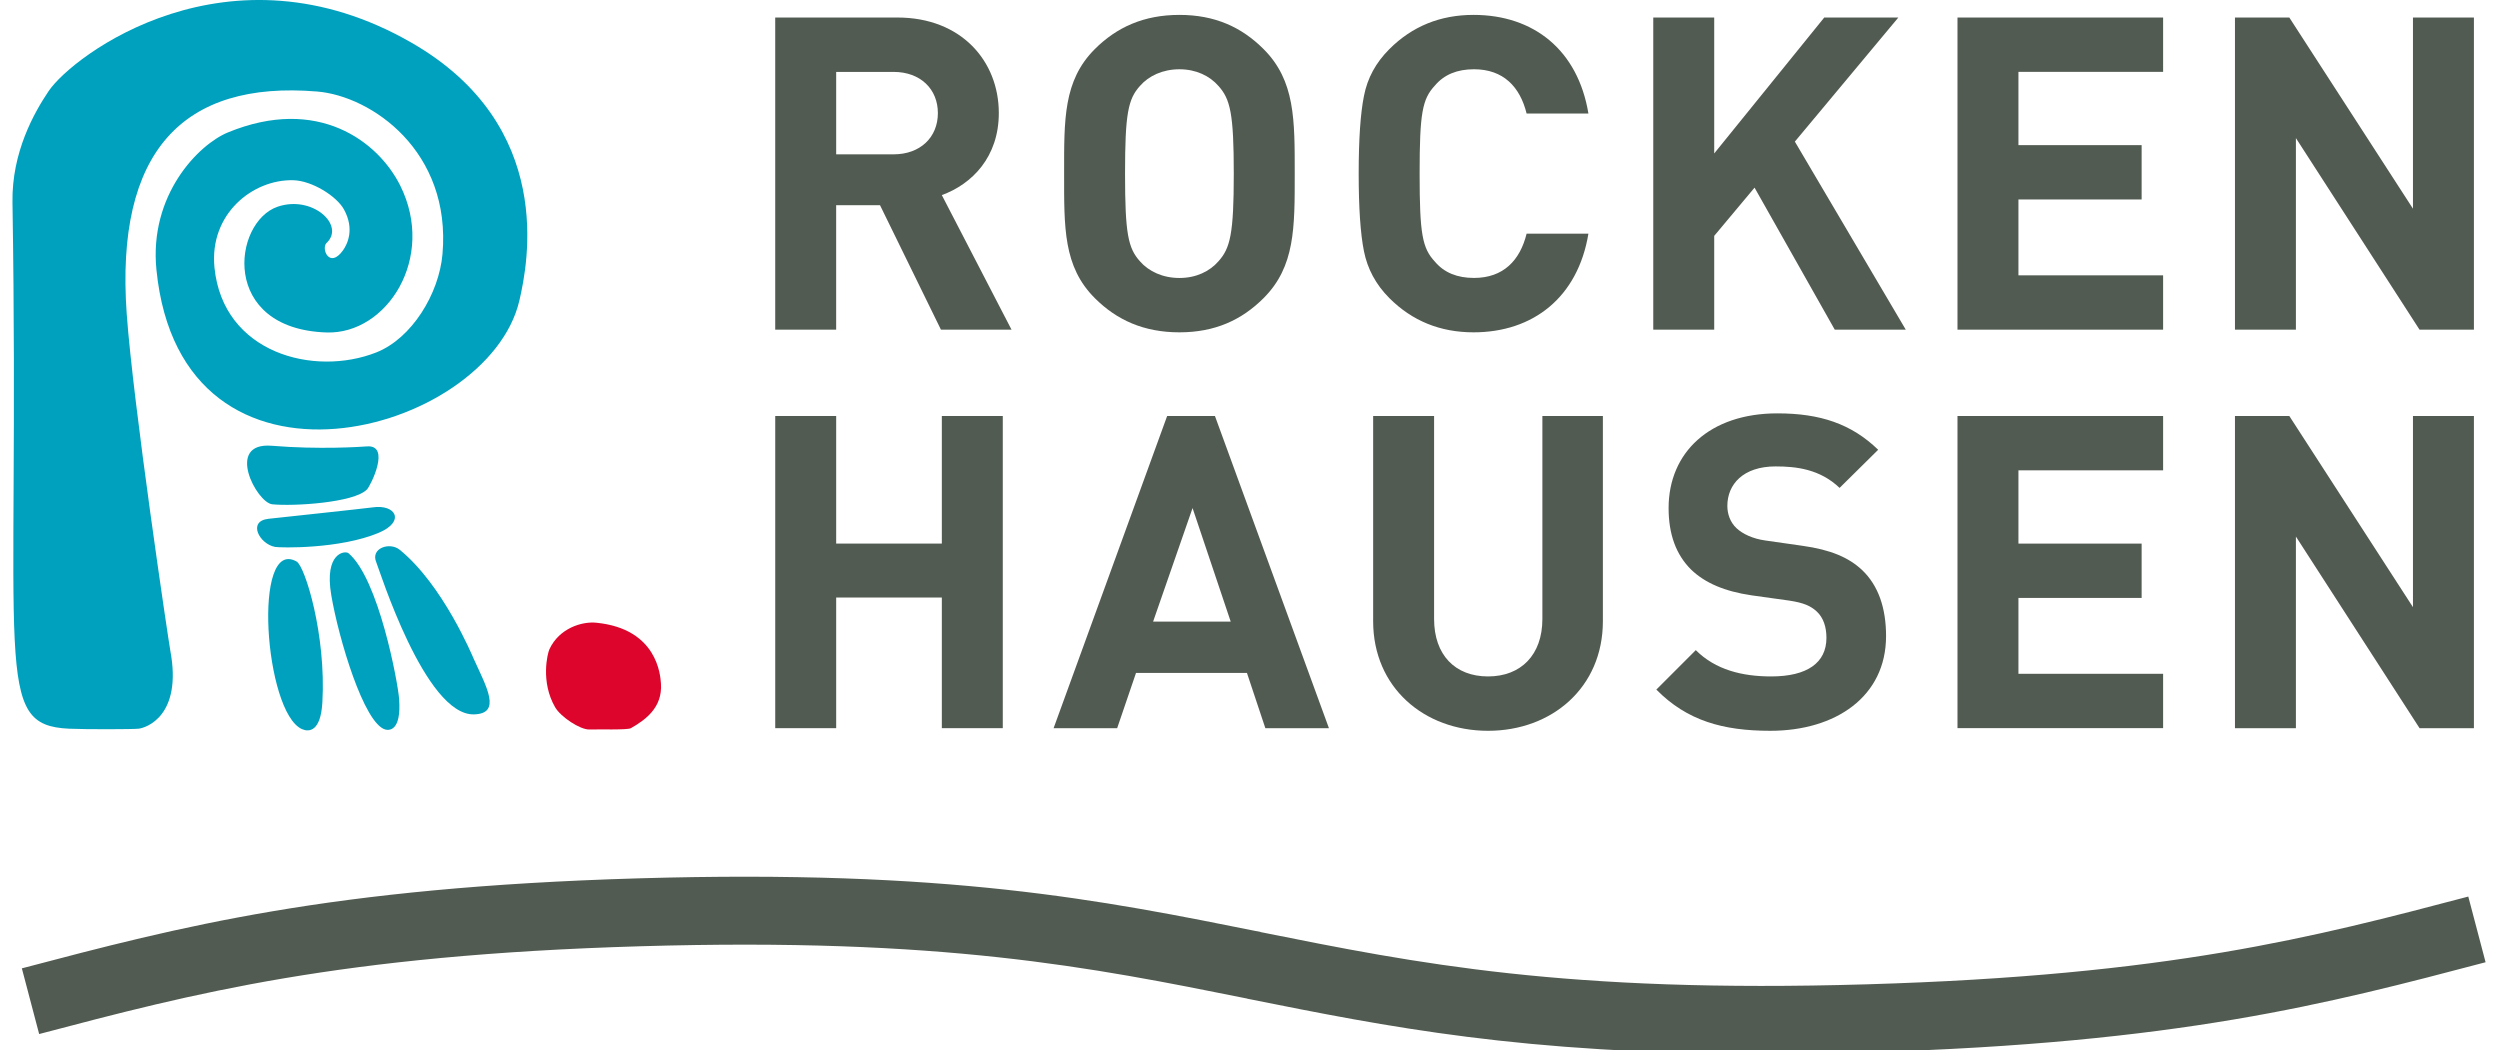 <?xml version="1.0" encoding="utf-8" standalone="no"?><!-- Generator: Adobe Illustrator 15.1.0, SVG Export Plug-In  --><svg xmlns="http://www.w3.org/2000/svg" xmlns:a="http://ns.adobe.com/AdobeSVGViewerExtensions/3.0/" xmlns:xlink="http://www.w3.org/1999/xlink" baseProfile="tiny" height="63" overflow="visible" version="1.2" viewBox="-0.317 0 201 85" width="150" x="0px" xml:space="preserve" y="0px">
<defs>
</defs>
<path d="M141.641,85.313c-19.428,0-30.278-2.178-41.686-4.468l0.001-0.008c-12.689-2.549-24.668-4.954-49.093-4.236  c-24.443,0.715-36.226,3.819-48.701,7.107L0.761,78.39c12.788-3.37,24.868-6.554,49.941-7.287  c25.062-0.732,37.337,1.73,50.334,4.342v0.009c12.697,2.547,24.673,4.949,49.071,4.229c24.442-0.714,36.225-3.818,48.699-7.104  l1.401,5.317c-12.788,3.37-24.866,6.553-49.939,7.285C147.211,85.27,144.342,85.313,141.641,85.313z" fill="#525B52"/>
<path d="M47.257,50.41c-1.139-0.113-2.981,0.427-3.784,2.141c-0.16,0.339-0.734,2.647,0.459,4.703  c0.449,0.778,2.025,1.826,2.778,1.8c0.737-0.027,3.074,0.051,3.351-0.105c1.168-0.663,2.568-1.664,2.438-3.602  C52.453,54.672,52.211,50.901,47.257,50.41" fill="#DD052B"/>
<path d="M75.236,58.947V48.371h-8.553v10.576h-4.934V33.676h4.934v10.328h8.553V33.676h4.934v25.271H75.236z" fill="#525B52"/>
<path d="M101.425,58.947l-1.49-4.472h-8.979l-1.526,4.472h-5.146l9.192-25.271h3.869l9.228,25.271H101.425z   M95.533,41.129l-3.194,9.192h6.282L95.533,41.129z" fill="#525B52"/>
<path d="M119.452,59.16c-5.183,0-9.3-3.514-9.3-8.873v-16.61h4.934v16.433c0,2.911,1.704,4.649,4.366,4.649  c2.661,0,4.4-1.738,4.4-4.649V33.676h4.898v16.61C128.751,55.646,124.634,59.16,119.452,59.16z" fill="#525B52"/>
<path d="M142.305,59.16c-3.833,0-6.743-0.816-9.228-3.336l3.193-3.194c1.598,1.597,3.763,2.129,6.105,2.129  c2.91,0,4.472-1.1,4.472-3.123c0-0.887-0.249-1.633-0.78-2.129c-0.498-0.462-1.065-0.71-2.236-0.888l-3.053-0.426  c-2.165-0.319-3.762-0.994-4.898-2.094c-1.206-1.207-1.81-2.84-1.81-4.97c0-4.507,3.337-7.666,8.802-7.666  c3.479,0,5.998,0.852,8.164,2.946l-3.124,3.088c-1.597-1.526-3.514-1.739-5.182-1.739c-2.626,0-3.904,1.455-3.904,3.194  c0,0.639,0.214,1.312,0.745,1.81c0.497,0.462,1.313,0.853,2.343,0.994l2.981,0.426c2.307,0.319,3.762,0.958,4.827,1.952  c1.349,1.277,1.952,3.123,1.952,5.359C151.675,56.391,147.593,59.16,142.305,59.16z" fill="#525B52"/>
<path d="M157.456,58.947V33.676h16.646v4.401H162.39v5.927h9.973v4.401h-9.973v6.14h11.712v4.401H157.456z" fill="#525B52"/>
<path d="M194.861,58.947l-10.009-15.51v15.51h-4.934V33.676h4.4l10.01,15.475V33.676h4.934v25.271H194.861z" fill="#525B52"/>
<path d="M75.165,26.69l-4.934-10.08h-3.549v10.08h-4.934V1.419h9.902c5.146,0,8.199,3.514,8.199,7.737  c0,3.55-2.165,5.75-4.614,6.637l5.644,10.896H75.165z M71.332,5.821h-4.649v6.673h4.649c2.165,0,3.584-1.385,3.584-3.337  S73.497,5.821,71.332,5.821z" fill="#525B52"/>
<path d="M101.283,24.134c-1.774,1.774-3.939,2.769-6.814,2.769c-2.875,0-5.075-0.994-6.85-2.769  c-2.556-2.555-2.484-5.714-2.484-10.079c0-4.366-0.071-7.524,2.484-10.08c1.774-1.774,3.975-2.769,6.85-2.769  c2.875,0,5.04,0.994,6.814,2.769c2.556,2.556,2.521,5.714,2.521,10.08C103.804,18.42,103.839,21.58,101.283,24.134z M97.628,6.957  c-0.71-0.816-1.811-1.349-3.159-1.349s-2.484,0.532-3.194,1.349c-0.958,1.064-1.207,2.236-1.207,7.099s0.249,6.033,1.207,7.098  c0.71,0.816,1.846,1.349,3.194,1.349s2.449-0.532,3.159-1.349c0.958-1.064,1.242-2.235,1.242-7.098S98.586,8.021,97.628,6.957z" fill="#525B52"/>
<path d="M118.28,26.903c-2.697,0-4.969-0.923-6.814-2.769c-1.101-1.1-1.775-2.378-2.059-3.798  c-0.284-1.419-0.426-3.514-0.426-6.281c0-2.769,0.142-4.862,0.426-6.282c0.283-1.455,0.958-2.697,2.059-3.798  c1.846-1.846,4.117-2.769,6.814-2.769c4.862,0,8.447,2.84,9.299,7.986h-5.004c-0.533-2.165-1.882-3.585-4.26-3.585  c-1.349,0-2.413,0.426-3.158,1.313c-1.029,1.1-1.242,2.235-1.242,7.134c0,4.897,0.213,6.033,1.242,7.134  c0.745,0.887,1.81,1.312,3.158,1.312c2.378,0,3.727-1.419,4.26-3.584h5.004C126.728,24.064,123.106,26.903,118.28,26.903z" fill="#525B52"/>
<path d="M147.522,26.69l-6.495-11.499l-3.265,3.903v7.596h-4.934V1.419h4.934v11.003l8.908-11.003h5.998  l-8.377,10.045l8.98,15.226H147.522z" fill="#525B52"/>
<path d="M157.456,26.69V1.419h16.646v4.401H162.39v5.927h9.973v4.401h-9.973v6.14h11.712v4.401H157.456z" fill="#525B52"/>
<path d="M194.861,26.69l-10.009-15.51v15.51h-4.934V1.419h4.4l10.01,15.475V1.419h4.934V26.69H194.861z" fill="#525B52"/>
<path d="M25.431,19.666c1.531-1.431-1.152-3.893-3.963-2.933c-3.638,1.242-4.686,9.899,3.961,10.181  c4.891,0.159,8.871-6.05,5.966-11.886c-1.789-3.593-6.687-7.298-13.949-4.309c-2.39,0.983-6.394,5.06-5.79,11.115  c2.012,20.173,26.861,13.334,29.382,2.495c0.692-2.979,2.956-14.134-8.702-20.854c-14.832-8.551-27.457,1.01-29.406,3.9  c-1.168,1.733-2.992,4.949-2.928,9.002C0.606,54.19-1.649,58.7,4.58,58.99c1.383,0.063,5.148,0.051,5.627,0  c0.622-0.066,3.553-1.041,2.576-6.303C12.636,51.901,9.77,32.678,9.25,25.404C8.31,12.241,13.806,6.508,24.667,7.409  c4.389,0.363,10.879,4.826,10.145,13.17c-0.281,3.203-2.482,6.817-5.363,7.953c-5.021,1.979-12.389,0.076-13.093-6.86  c-0.44-4.35,3.099-7.165,6.375-7.082c1.53,0.039,3.509,1.293,4.098,2.351c0.894,1.606,0.279,2.841-0.071,3.328  C25.653,21.802,24.968,20.097,25.431,19.666" fill="#00A1BE"/>
<path d="M21.003,36.086c-3.827-0.314-1.238,4.61,0.031,4.738c1.7,0.171,6.615-0.12,7.666-1.202  c0.295-0.304,1.953-3.632-0.004-3.485C28.208,36.173,24.83,36.402,21.003,36.086" fill="#00A1BE"/>
<path d="M29.136,41.076c-0.445,0.067-8.06,0.885-8.393,0.92c-1.757,0.183-0.74,2.056,0.523,2.279  c0.402,0.071,5.224,0.191,8.401-1.15C31.822,42.216,31.042,40.787,29.136,41.076" fill="#00A1BE"/>
<path d="M23.006,45.459c-3.601-2.049-2.606,12.218,0.433,13.565c0.553,0.245,1.514,0.229,1.651-2.163  C25.406,51.389,23.683,45.844,23.006,45.459" fill="#00A1BE"/>
<path d="M25.809,48.176c0.595,3.517,2.651,10.418,4.383,10.883c0.243,0.064,1.313,0.204,1.109-2.496  c-0.099-1.313-1.651-9.727-4.101-11.782C26.941,44.564,25.22,44.709,25.809,48.176" fill="#00A1BE"/>
<path d="M31.345,44.501c-0.801-0.649-2.385-0.128-1.889,1.025c0.233,0.541,3.949,12.424,7.917,12.305  c2.237-0.067,1.019-2.189-0.014-4.459C37.244,53.116,34.855,47.35,31.345,44.501" fill="#00A1BE"/>
</svg>